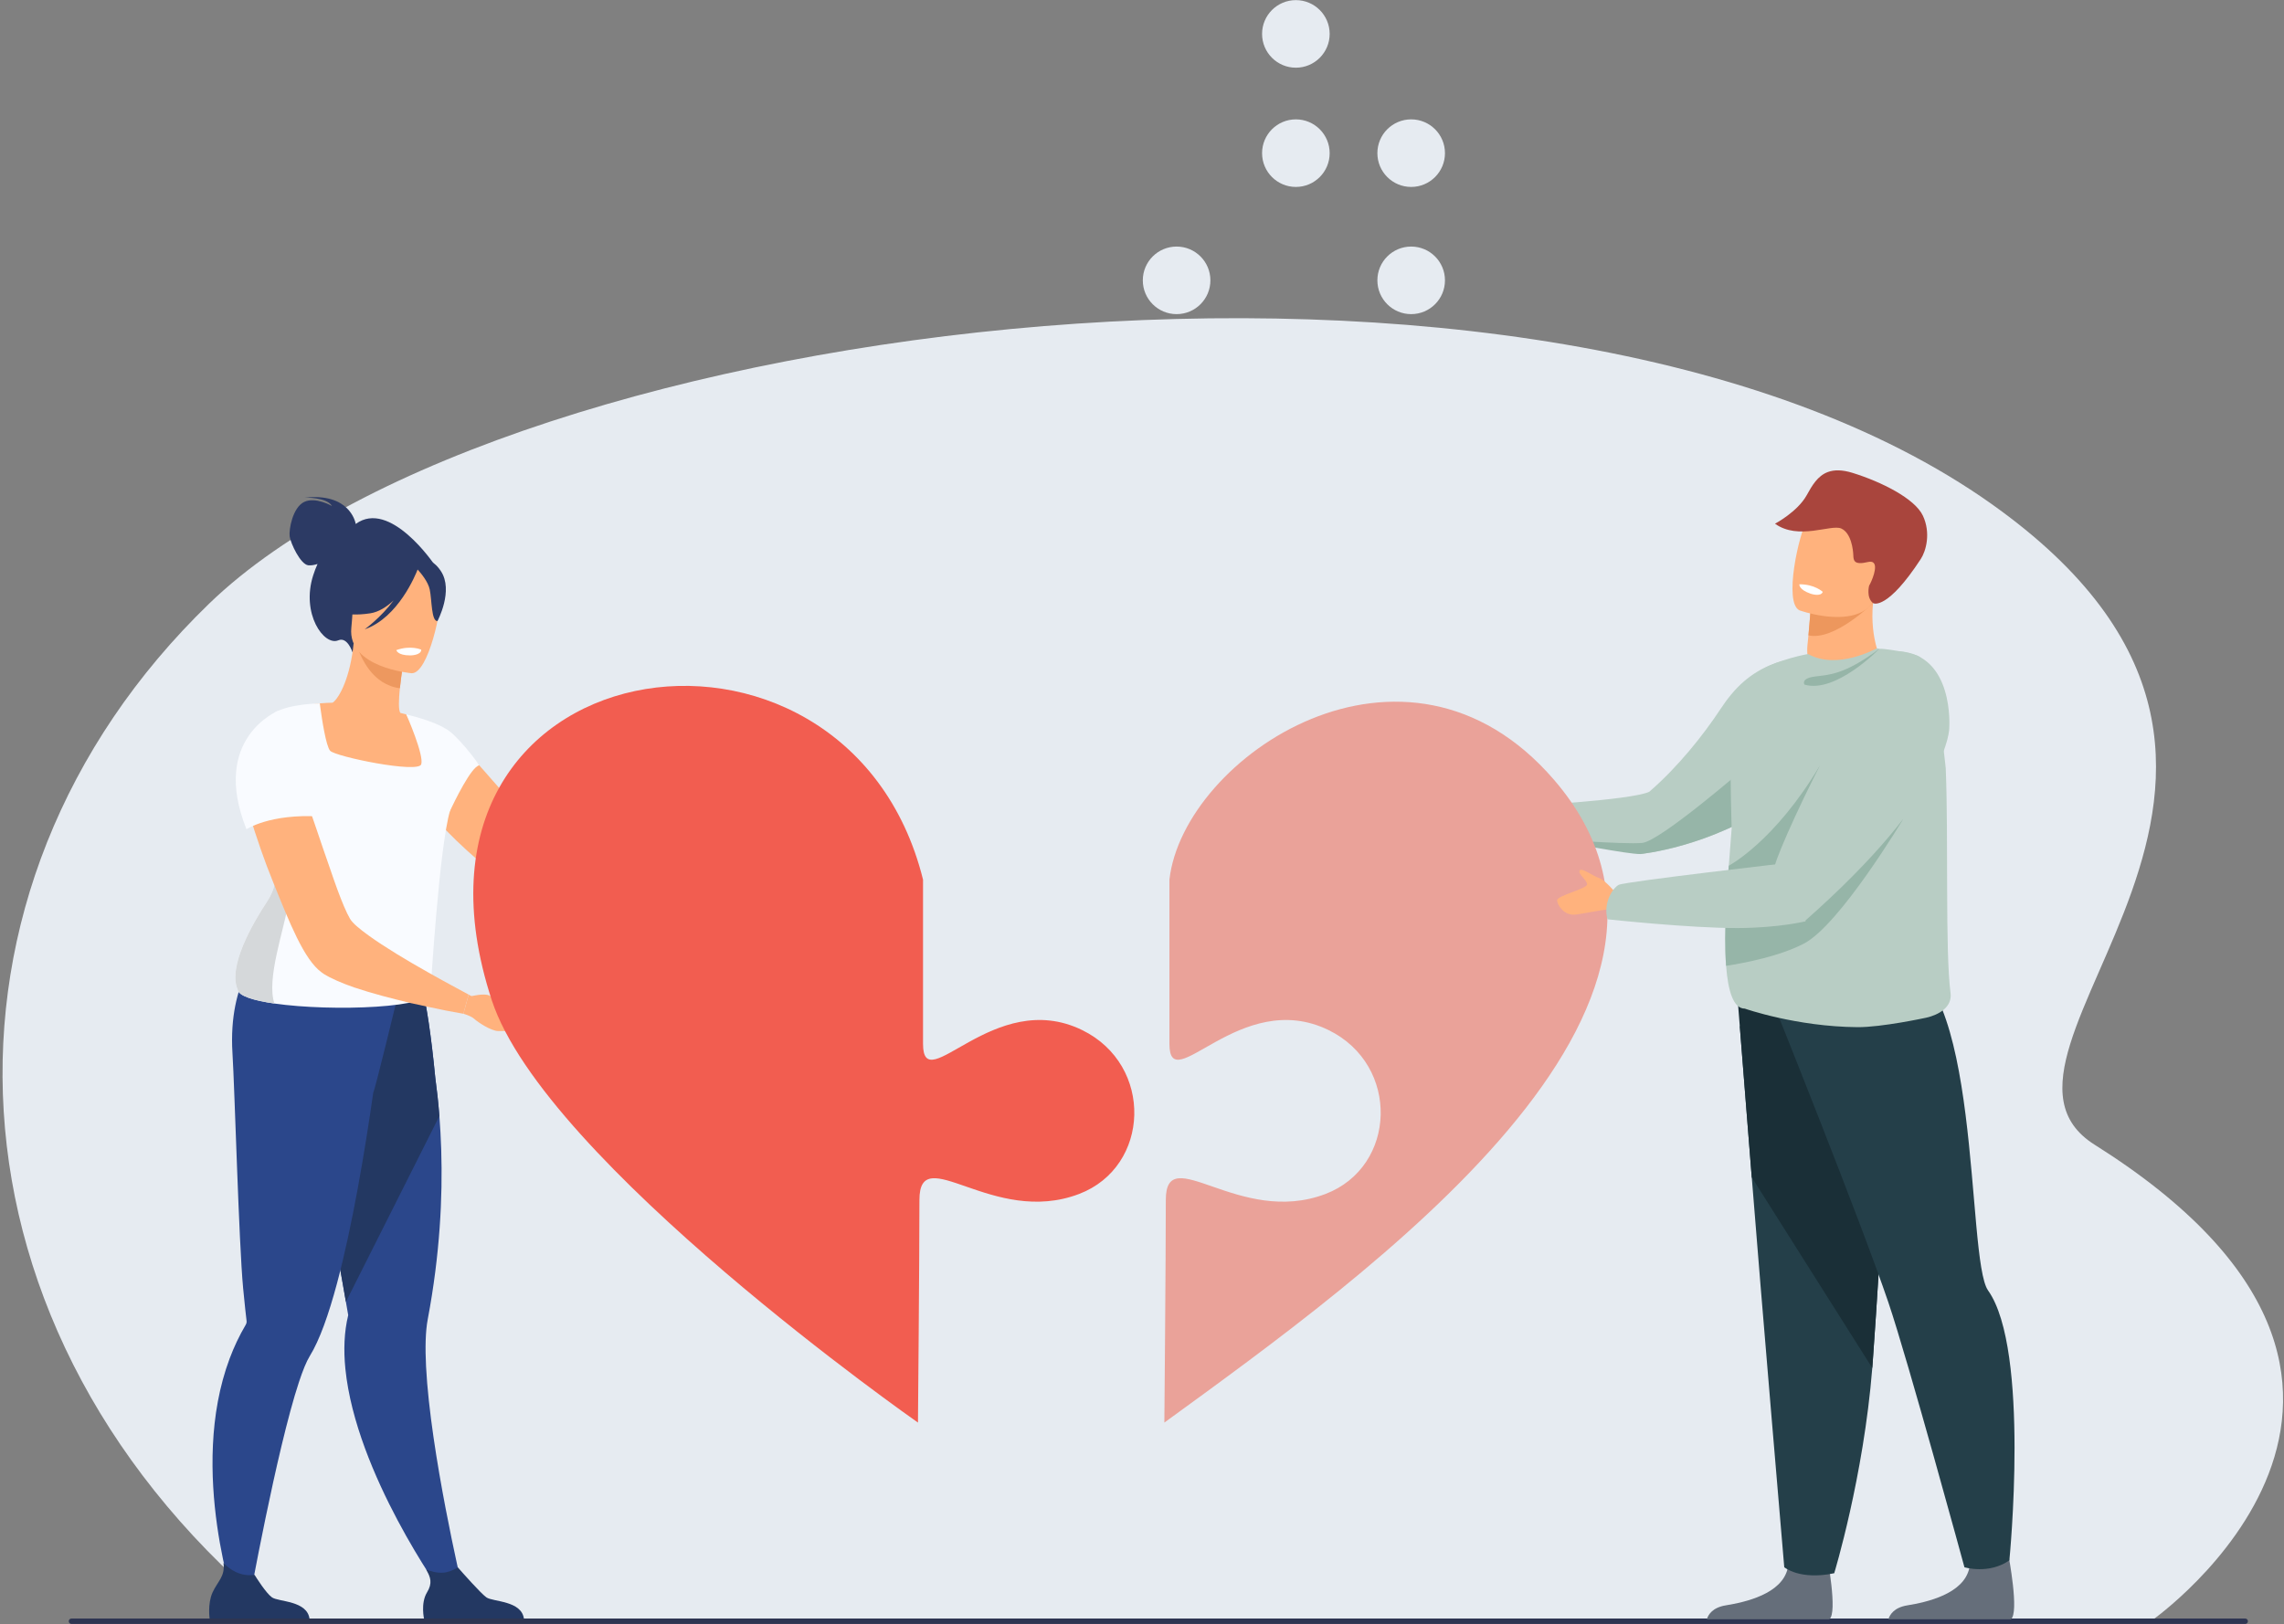 <svg width="641" height="456" viewBox="0 0 641 456" fill="none" xmlns="http://www.w3.org/2000/svg">
<rect x="0" y="0" width="641" height="456" fill="#808080" stroke="none"/>
<circle cx="396.039" cy="145.642" r="9.484" transform="rotate(-90 396.039 145.642)" fill="#E6EBF1"/>
<circle cx="363.683" cy="145.642" r="9.484" transform="rotate(-90 363.683 145.642)" fill="#E6EBF1"/>
<circle cx="363.683" cy="42.992" r="9.484" transform="rotate(-90 363.683 42.992)" fill="#E6EBF1"/>
<circle cx="330.211" cy="112.169" r="9.484" transform="rotate(-90 330.211 112.169)" fill="#E6EBF1"/>
<circle cx="330.211" cy="78.697" r="9.484" transform="rotate(-90 330.211 78.697)" fill="#E6EBF1"/>
<circle cx="396.043" cy="112.169" r="9.484" transform="rotate(-90 396.043 112.169)" fill="#E6EBF1"/>
<circle cx="396.043" cy="78.697" r="9.484" transform="rotate(-90 396.043 78.697)" fill="#E6EBF1"/>
<circle cx="396.043" cy="42.992" r="9.484" transform="rotate(-90 396.043 42.992)" fill="#E6EBF1"/>
<circle cx="363.683" cy="112.169" r="9.484" transform="rotate(-90 363.683 112.169)" fill="#E6EBF1"/>
<circle cx="363.683" cy="9.519" r="9.484" transform="rotate(-90 363.683 9.519)" fill="#E6EBF1"/>
<g clip-path="url(#clip0_1473_13403)">
<path d="M79.618 454.822C-19.493 374.607 -23.838 249.29 58.699 169.445C142.366 88.507 432.843 51.958 558.971 141.509C666.525 217.872 546.517 295.335 587.839 321.329C696.573 389.729 603.99 454.822 603.99 454.822H79.618Z" fill="#E6EBF1"/>
<path d="M99.838 147.081C99.702 146.335 97.948 138.333 85.569 139.696C85.569 139.696 91.731 139.539 93.164 142.049C93.164 142.049 88.561 139.358 85.357 140.904C82.151 142.451 81.034 148.621 81.294 150.56C81.555 152.499 84.328 158.468 86.536 158.688C87.372 158.772 88.294 158.583 89.118 158.316C88.679 159.285 88.265 160.342 87.893 161.51C84.441 172.312 90.941 181.436 94.946 179.743C97.513 178.657 98.929 183.1 98.929 183.1L121.809 158.348C121.809 158.348 109.427 140.024 99.841 147.079L99.838 147.081Z" fill="#2C3A64"/>
<path d="M129.644 445.207L124.078 447.278C124.078 447.278 99.908 413.755 96.931 384.261C96.4 378.996 96.576 373.893 97.725 369.181C97.725 369.181 97.49 367.832 97.076 365.445C96.885 364.332 96.65 362.991 96.381 361.456C95.595 356.953 94.513 350.792 93.278 343.777C90.433 327.634 86.748 306.999 83.887 291.829L85.387 291.348L101.612 286.114L104.965 275.465L117.045 272.284C117.045 272.284 119.744 277.564 122.156 302.501C122.602 305.772 123.005 309.379 123.31 313.291C124.251 325.23 124.318 340.041 122.16 356.974C121.606 361.309 120.906 365.783 120.038 370.382C119.402 373.754 119.307 378.347 119.574 383.622C120.793 407.734 129.642 445.205 129.642 445.205L129.644 445.207Z" fill="#2B478B"/>
<path d="M123.313 313.295L97.08 365.447C96.889 364.334 96.653 362.993 96.385 361.458C95.599 356.956 94.517 350.794 93.281 343.779C90.437 327.636 86.752 307.001 83.891 291.831L85.391 291.35L101.616 286.116L104.969 275.467L117.049 272.286C117.049 272.286 119.748 277.566 122.16 302.503C122.605 305.774 123.009 309.381 123.313 313.293V313.295Z" fill="#233862"/>
<path d="M111.771 278.98L111.164 273.772C100.989 276.473 73.806 266.221 73.806 266.221C73.806 266.221 63.951 274.885 65.243 295.652C65.875 305.789 67.029 348.863 68.233 361.609C68.667 366.229 69.05 369.517 69.205 370.83C69.207 370.836 69.207 370.84 69.207 370.84C69.256 371.244 69.115 371.622 68.911 371.973C67.138 374.983 65.667 378.118 64.463 381.326C52.636 412.843 66.285 451.656 66.285 451.656L69.827 450.23C69.827 450.23 77.594 407.034 83.905 387.952C84.976 384.714 86.004 382.172 86.945 380.651C89.689 376.223 92.235 368.987 94.546 360.38C98.914 344.109 102.43 322.94 104.771 306.602C105.094 306.617 111.767 278.982 111.767 278.982L111.771 278.98Z" fill="#2B478B"/>
<path d="M157.802 258.152C161.924 259.206 168.681 254.324 176.225 252.771C181.252 251.78 181.044 251.816 182.851 251.385C183.427 251.25 183.748 251.15 183.748 251.15L187.546 244.929C187.546 244.929 183.023 244.572 177.403 243.937C169.576 243.017 163.496 243.916 160.954 242.414C155.059 238.912 140.873 221.91 132.575 212.672C132.14 212.168 131.71 211.685 131.283 211.21C130.97 210.863 130.657 210.523 130.348 210.189C130.285 210.124 130.205 210.015 130.102 209.958C129.72 209.592 129.396 209.25 129.083 208.951C129.071 208.914 129.016 208.886 128.964 208.857C127.489 207.376 124.903 205.577 124.903 205.577C123.453 204.752 122.258 204.59 121.417 205.296C121.417 205.296 120.333 206.355 119.268 208.359C119.041 208.777 118.819 209.237 118.608 209.741C118.432 210.017 118.346 210.307 118.26 210.601C117.556 212.449 117.043 214.771 117.136 217.477C117.201 219.527 117.468 221.838 118.501 224.284C122.487 233.71 151.54 256.576 157.804 258.156L157.802 258.152Z" fill="#FFB27D"/>
<path d="M120.605 215.775C117.658 217.7 113.985 219.252 109.403 220.174C92.231 223.634 86.098 209.031 83.922 199.063C86.285 197.796 88.483 197.565 89.752 197.449C90.989 197.338 92.287 197.279 93.363 197.256C95.321 195.842 98.344 189.918 99.239 180.611L100.036 180.848L113.378 184.907C113.378 184.907 112.641 189.163 112.227 193.195C111.903 196.35 111.784 199.369 112.361 200.126C113.403 200.382 114.029 200.55 114.029 200.55C114.029 200.55 114.029 200.554 114.036 200.563C114.208 200.863 117.929 207.388 120.605 215.773V215.775Z" fill="#FFB27D"/>
<path d="M126.581 226.502C126.501 226.868 126.407 227.225 126.3 227.595C123.285 237.672 120.846 277.963 120.846 277.963C122.443 282.999 93.165 284.03 77.02 281.705C71.15 280.86 67.015 279.572 66.73 277.87C63.841 271.358 70.91 259.196 74.992 253.013C75.505 252.238 75.946 251.421 76.308 250.574C77.23 248.446 77.675 246.131 77.583 243.797C77.459 240.601 77.188 237.5 76.854 234.595C76.228 229.114 75.394 224.33 74.957 220.945C75.805 220.099 76.633 219.315 77.404 218.569C78.579 217.42 79.608 216.357 80.331 215.326C81.125 214.202 81.568 213.103 81.469 211.952C81.394 211.08 81.238 210.199 81.02 209.328C80.919 208.916 80.803 208.506 80.681 208.096C79.371 203.8 76.957 200.086 76.957 200.086C81.329 197.529 89.749 197.451 89.749 197.451C89.749 197.451 89.806 197.914 89.913 198.664C90.322 201.685 91.474 209.428 92.654 210.752C94.129 212.403 117.413 217.191 118.224 214.542C119.022 211.939 114.213 200.981 114.033 200.567C114.026 200.559 114.026 200.552 114.026 200.552C121.485 202.325 124.722 204.33 124.869 204.445C124.869 204.445 124.863 204.445 124.861 204.443C120.814 207.987 128.703 216.847 126.579 226.504L126.581 226.502Z" fill="#F9FBFF"/>
<path d="M113.382 184.911C113.382 184.911 112.642 189.166 112.23 193.199C104.634 192.222 101.304 184.869 100.039 180.852L113.382 184.911Z" fill="#ED985F"/>
<path d="M115.542 188.987C115.542 188.987 97.487 187.481 98.6 176.251C99.712 165.022 98.13 157.266 109.703 157.753C121.277 158.241 123.09 162.747 123.63 166.585C124.17 170.424 120.267 189.09 115.542 188.987Z" fill="#FFB27D"/>
<path d="M123.716 160.289C121.269 156.634 119.088 157.163 117.807 158.06C108.498 151.657 98.546 157.73 98.546 157.73C96.533 165.665 93.062 170.997 93.062 170.997C93.062 170.997 96.144 173.354 103.913 172.165C106.287 171.802 108.516 170.365 110.472 168.545C106.893 173.375 102.35 176.659 102.35 176.659C111.815 173.384 116.708 161.165 117.204 159.871C118.206 160.97 120.159 163.333 120.609 165.503C121.22 168.453 121.036 174.378 122.771 174.35C122.771 174.35 127.384 165.77 123.714 160.287L123.716 160.289Z" fill="#2C3A64"/>
<path d="M189.586 245.364C188.861 248.282 186.642 252.929 184.917 252.662C180.997 252.055 176.934 253.076 174.989 253.313C174.232 253.446 173.791 253.498 173.791 253.498L173.594 247.2C173.594 247.2 173.674 247.208 173.854 247.179C175.199 246.977 181.955 245.826 184.72 244.137C188.586 241.775 190.535 241.538 189.586 245.366V245.364Z" fill="#FFB27D"/>
<path d="M86.881 454.549H58.853C58.853 454.549 58.181 450.278 59.645 447.037C61.049 443.927 63.246 442.513 62.719 438.751C64.5 440.585 67.402 442.637 71.454 442.093C71.95 442.898 74.658 447.207 76.318 448.398C78.15 449.713 86.316 449.245 86.881 454.549Z" fill="#233862"/>
<path d="M147.059 454.549H119.032C119.032 454.549 117.983 450.079 119.824 447.037C121.452 444.345 120.828 442.812 119.622 440.585C120.891 441.104 122.534 441.577 124.343 441.474C125.74 441.394 127.217 440.759 128.511 440.007C129.717 441.383 134.883 447.236 136.496 448.396C138.328 449.711 146.494 449.243 147.059 454.547V454.549Z" fill="#233862"/>
<path d="M111.234 182.493C111.234 182.493 111.486 183.981 115.144 183.983C115.144 183.983 118.216 183.987 118.224 182.371C118.224 182.371 115.329 181.039 111.234 182.493Z" fill="white"/>
<path d="M80.849 253.862C79.74 260.885 74.662 274.976 77.024 281.707C71.154 280.862 67.019 279.574 66.734 277.873C63.845 271.36 70.914 259.198 74.996 253.015C75.509 252.24 75.95 251.423 76.311 250.576C77.234 248.448 77.679 246.133 77.587 243.799C77.463 240.603 77.192 237.502 76.858 234.597C76.858 234.597 82.026 246.399 80.847 253.862H80.849Z" fill="#D5D8DA"/>
<path d="M120.52 206.483C120.715 212.725 125.23 229.859 126.299 227.597C127.522 225.017 132.261 215.212 134.488 214.851C134.371 214.399 127.973 205.821 124.862 204.443C124.862 204.443 122.387 205.197 120.52 206.483Z" fill="#F9FBFF"/>
<path d="M131.519 279.19L130.053 284.579C130.053 284.579 128.2 284.245 125.25 283.698C124.366 283.53 123.861 283.406 123.861 283.406C121.502 282.944 118.679 282.316 115.605 281.646H115.563C110.296 280.387 104.401 278.877 99.428 277.196C95.933 275.98 92.899 274.677 90.834 273.373C90.621 273.246 90.456 273.12 90.243 272.95C85.313 269.377 81.212 258.904 76.653 247.622C76.02 246.065 75.428 244.507 74.838 242.992C72.726 237.349 69.964 229.172 68.949 224.374C68.312 221.513 67.201 221.468 67.115 219.321C67.073 218.563 67.031 217.847 67.071 217.172C67.073 216.784 67.081 216.403 67.096 216.036C69.354 214.376 74.497 211.357 81.077 212.281C81.195 212.529 81.31 212.779 81.428 213.033C83.834 218.464 86.365 225.494 88.731 232.483C90.042 236.313 91.306 240.145 92.573 243.681C93.292 245.828 94.01 247.849 94.687 249.702C95.996 253.238 97.176 256.101 98.231 257.91C98.905 259.091 100.844 260.732 103.416 262.582C107.882 265.822 114.414 269.732 120.101 272.925C122.462 274.272 124.693 275.492 126.548 276.499C129.54 278.139 131.519 279.19 131.519 279.19Z" fill="#FFB27D"/>
<path d="M89.762 229.195C75.701 228.366 69.176 232.786 69.176 232.786C58.94 207.235 78.077 199.521 78.077 199.521C78.077 199.521 86.84 222.651 89.764 229.198L89.762 229.195Z" fill="#F9FBFF"/>
<path d="M131.994 279.705C131.994 279.705 136.015 278.688 137.379 279.49C138.744 280.293 142.293 281.215 142.362 281.618C142.438 282.051 138.669 282.621 136.618 281.934C134.568 281.247 131.992 279.705 131.992 279.705H131.994Z" fill="#FFB27D"/>
<path d="M630.116 455.86H20.051C19.635 455.86 19.293 455.52 19.293 455.102C19.293 454.686 19.633 454.344 20.051 454.344H630.116C630.532 454.344 630.875 454.684 630.875 455.102C630.875 455.518 630.534 455.86 630.116 455.86Z" fill="#2E3552"/>
<path d="M427.831 228.979C427.831 228.979 424.648 225.116 422.936 224.574C421.224 224.032 417.91 221.466 417.478 222.523C417.045 223.58 419.705 225.21 419.564 226.418C419.423 227.626 411.11 229.565 411.16 230.843C411.211 232.12 413.116 235.21 416.287 234.855C419.457 234.5 427.499 232.593 429.15 233.416C430.801 234.24 427.829 228.977 427.829 228.977L427.831 228.979Z" fill="#FFB27D"/>
<path d="M513.568 210.187C508.874 216.494 503.378 221.473 497.731 225.399C479.784 237.885 460.313 239.746 460.313 239.746C455.647 238.252 441.315 236.693 432.844 235.328H432.84C429.148 234.735 426.573 234.177 426.398 233.681L426.611 226.303C426.611 226.303 457.697 224.66 462.846 222.271C470.964 215.277 478.137 206.197 482.809 199.103C486.756 193.111 491.175 188.684 498.458 186.09C508.99 182.336 528.144 190.609 513.57 210.187H513.568Z" fill="#B8CDC4"/>
<path d="M499.315 220.756L497.731 225.397C479.783 237.883 460.313 239.744 460.313 239.744C456.565 239.744 441.314 236.691 432.844 235.326C433.18 235.353 455.905 237.13 460.926 236.609C465.987 236.086 489.542 215.67 489.542 215.67L499.313 220.754L499.315 220.756Z" fill="#96B5A8"/>
<path d="M479.023 454.549H513.379C515.841 452.881 512.715 436.56 512.715 436.56C512.715 436.56 503.339 433.003 501.719 440.236C500.095 447.465 489.776 449.766 484.316 450.648C480.578 451.255 479.397 453.308 479.023 454.549Z" fill="#656E7A"/>
<path d="M529.977 454.549H564.332C566.792 452.881 563.668 436.56 563.668 436.56C563.668 436.56 554.292 433.003 552.672 440.236C551.048 447.465 540.729 449.766 535.269 450.648C531.531 451.255 530.351 453.308 529.977 454.549Z" fill="#656E7A"/>
<path d="M488.268 288.06C488.268 288.06 489.812 307.325 491.627 330.485C494.093 361.943 500.747 439.942 500.747 439.942C500.747 439.942 505.108 443.663 514.77 441.627C514.77 441.627 522.993 414.719 525.453 384.006C525.491 383.504 525.529 382.996 525.567 382.49C527.854 351.224 531.411 285.392 531.411 285.392L488.266 288.06H488.268Z" fill="#243F49"/>
<path d="M487.736 281.402C487.736 281.402 489.808 307.325 491.623 330.483L525.449 384.006C525.487 383.504 525.525 382.996 525.563 382.49C527.85 351.224 531.407 285.392 531.407 285.392L487.734 281.404L487.736 281.402Z" fill="#1A2F37"/>
<path d="M497.598 281.402C497.598 281.402 522.132 342.47 529.974 365.62C535.56 382.109 551.317 439.953 551.317 439.953C551.317 439.953 558.168 442.037 563.926 438.007C563.926 438.007 569.788 378.91 557.947 362.246C551.666 353.405 556.386 270.343 530.917 269.631C505.449 268.921 497.6 281.402 497.6 281.402H497.598Z" fill="#243F49"/>
<path d="M508.555 191.378C512.301 193.35 515.956 193.474 519.124 192.8C522.023 192.191 524.513 190.911 526.284 189.777C528.103 188.613 529.173 187.6 529.173 187.6C529.173 187.6 529.047 187.418 528.832 187.056C527.725 185.163 524.37 178.359 525.864 167.428C525.883 167.285 524.801 167.489 523.164 167.875C518.297 169.029 508.511 171.804 508.076 171.928H508.059C508.059 171.928 507.939 174.226 507.536 178.348C507.502 178.712 507.467 179.092 507.427 179.485C507.376 179.968 507.326 180.481 507.267 181.008C506.813 185.294 508.553 191.378 508.553 191.378H508.555Z" fill="#FFB27D"/>
<path d="M507.539 178.348C514.806 180.014 525.653 169.285 525.653 169.285C524.859 168.695 524.027 168.228 523.167 167.875C518.3 169.029 508.514 171.804 508.079 171.928H508.062C508.062 171.928 507.942 174.226 507.539 178.348Z" fill="#ED975D"/>
<path d="M505.068 171.346C505.068 171.346 508.055 172.42 511.866 172.93C517.438 173.682 524.763 173.239 527.066 166.497C530.942 155.15 535.894 148.348 524.486 143.715C518.379 141.234 514.473 141.104 511.82 142.049C509.515 142.867 508.156 144.499 507.126 146.112C504.91 149.585 500.454 169.356 505.07 171.344L505.068 171.346Z" fill="#FFB27D"/>
<path d="M498.148 147.012C504.754 151.76 513.89 147.091 516.731 148.356C519.567 149.617 520.077 154.375 520.128 155.886C520.178 157.398 520.378 158.676 524.231 157.77C524.863 157.623 525.317 157.665 525.63 157.854C527.229 158.802 525.187 163.398 524.569 164.394C524.569 164.394 523.682 167.686 525.651 169.289C525.888 169.48 529.754 171.169 539.067 156.917C540.531 154.68 541.928 149.64 539.668 144.787C537.409 139.934 527.97 135.245 519.968 132.757C516.968 131.824 514.745 131.86 513.006 132.497C510.104 133.558 508.556 136.299 507.023 139.054C504.447 143.682 498.151 147.012 498.151 147.012H498.148Z" fill="#A9453D"/>
<path d="M540.645 285.671C540.645 285.671 537.448 286.362 533.408 287.047C529.454 287.711 524.687 288.362 521.319 288.339C504.094 288.203 489.676 283.133 489.676 283.133C486.439 283.133 484.958 278.118 484.428 271.12C484.069 266.381 484.145 260.732 484.403 255.112C484.487 253.29 484.592 251.469 484.703 249.685C484.93 246.147 485.195 242.75 485.437 239.746C485.664 236.927 485.869 234.456 485.991 232.54C485.991 232.536 485.531 219.132 485.712 207.336C485.84 198.869 490.59 191.163 491.781 189.907C495.229 186.26 505.22 183.953 507.221 183.636C507.374 183.615 507.454 183.6 507.454 183.6C515.668 188.214 526.731 181.981 526.731 181.981C526.983 182.023 527.227 182.081 527.471 182.134C528.284 181.96 536.586 183.191 538.519 184.245C543.297 186.848 546.072 215.737 546.072 215.737C546.868 235.359 545.866 266.786 547.419 278.78C547.931 282.73 544.108 284.871 540.645 285.669V285.671Z" fill="#B8CDC4"/>
<path d="M527.419 182.147C527.419 182.147 515.177 194.773 506.427 192.184C506.427 192.184 505.261 190.479 509.202 189.932C513.143 189.386 517.398 189.609 527.419 182.144V182.147Z" fill="#96B5A8"/>
<path d="M504.984 164.022C504.984 164.022 504.745 165.491 508.161 166.663C508.161 166.663 511.028 167.648 511.551 166.142C511.551 166.142 509.274 163.974 504.984 164.022Z" fill="white"/>
<path d="M534.128 229.91C534.128 229.91 516.351 259.643 506.265 264.879C499.445 268.417 489.897 270.28 484.428 271.118C484.069 266.379 484.145 260.73 484.403 255.11C491.628 254.234 502.63 252.839 502.63 252.839L534.126 229.91H534.128Z" fill="#96B5A8"/>
<path d="M510.71 214.971L501.235 249.173C501.235 249.173 490.086 249.879 484.703 249.681C484.93 246.143 484.936 246.023 485.178 243.019C485.178 243.019 497.979 236.347 510.71 214.968V214.971Z" fill="#96B5A8"/>
<path d="M436.103 218.868C394.405 170.514 332.114 212.433 328.196 246.923V293.024C328.196 308.688 348.078 277.062 372.841 289.15C393.01 298.997 392.001 327.522 372.001 335.159C347.753 344.418 327.183 320.001 327.183 336.825C327.183 353.649 326.773 399.339 326.773 399.339C383.963 357.687 490.517 281.967 436.103 218.868Z" fill="#EAA299"/>
<path d="M453.653 250.866C453.653 250.866 450.47 247.002 448.758 246.46C447.046 245.918 443.733 243.353 443.3 244.41C442.867 245.467 445.527 247.097 445.386 248.305C445.245 249.513 436.932 251.452 436.985 252.729C437.035 254.007 438.941 257.097 442.111 256.742C445.281 256.387 453.323 254.479 454.974 255.303C456.626 256.127 453.653 250.864 453.653 250.864V250.866Z" fill="#FFB27D"/>
<path d="M547.06 204.254C547.06 204.254 547.621 222.37 506.328 258.717L498.036 243.864C496.509 242.975 524.711 182.319 532.816 182.802C548.52 183.739 547.06 204.254 547.06 204.254Z" fill="#B8CDC4"/>
<path d="M502.976 242.093C502.976 242.093 456.02 247.463 454.282 248.395C452.545 249.328 449.889 253.503 451.133 258.059C451.133 258.059 474.365 260.574 487.737 260.517C499.275 260.469 506.735 258.618 506.735 258.618L502.976 242.093Z" fill="#B8CDC4"/>
<path d="M130.053 284.581C130.053 284.581 132.158 285.135 133.114 286.024C134.07 286.911 137.771 289.387 139.801 289.429C141.83 289.469 146.198 289.282 146.288 288.661C146.379 288.037 145.303 284.703 142.841 283.831C141.73 283.438 139.255 281.795 138.017 281.955C136.517 282.146 131.517 279.192 131.517 279.192L130.051 284.581H130.053Z" fill="#FFB27D"/>
<path d="M302.853 335.159C322.853 327.522 323.861 298.997 303.693 289.15C278.93 277.06 259.047 308.688 259.047 293.024V246.923C237.644 160.726 105.268 180.665 138.006 280.745C152.846 326.109 257.625 399.339 257.625 399.339C257.625 399.339 258.035 353.647 258.035 336.825C258.035 320.003 278.604 344.42 302.853 335.159Z" fill="#F25D50"/>
</g>
<defs>
<clipPath id="clip0_1473_13403">
<rect width="640.028" height="366.539" fill="white" transform="translate(0.711 89.322)"/>
</clipPath>
</defs>
</svg>
